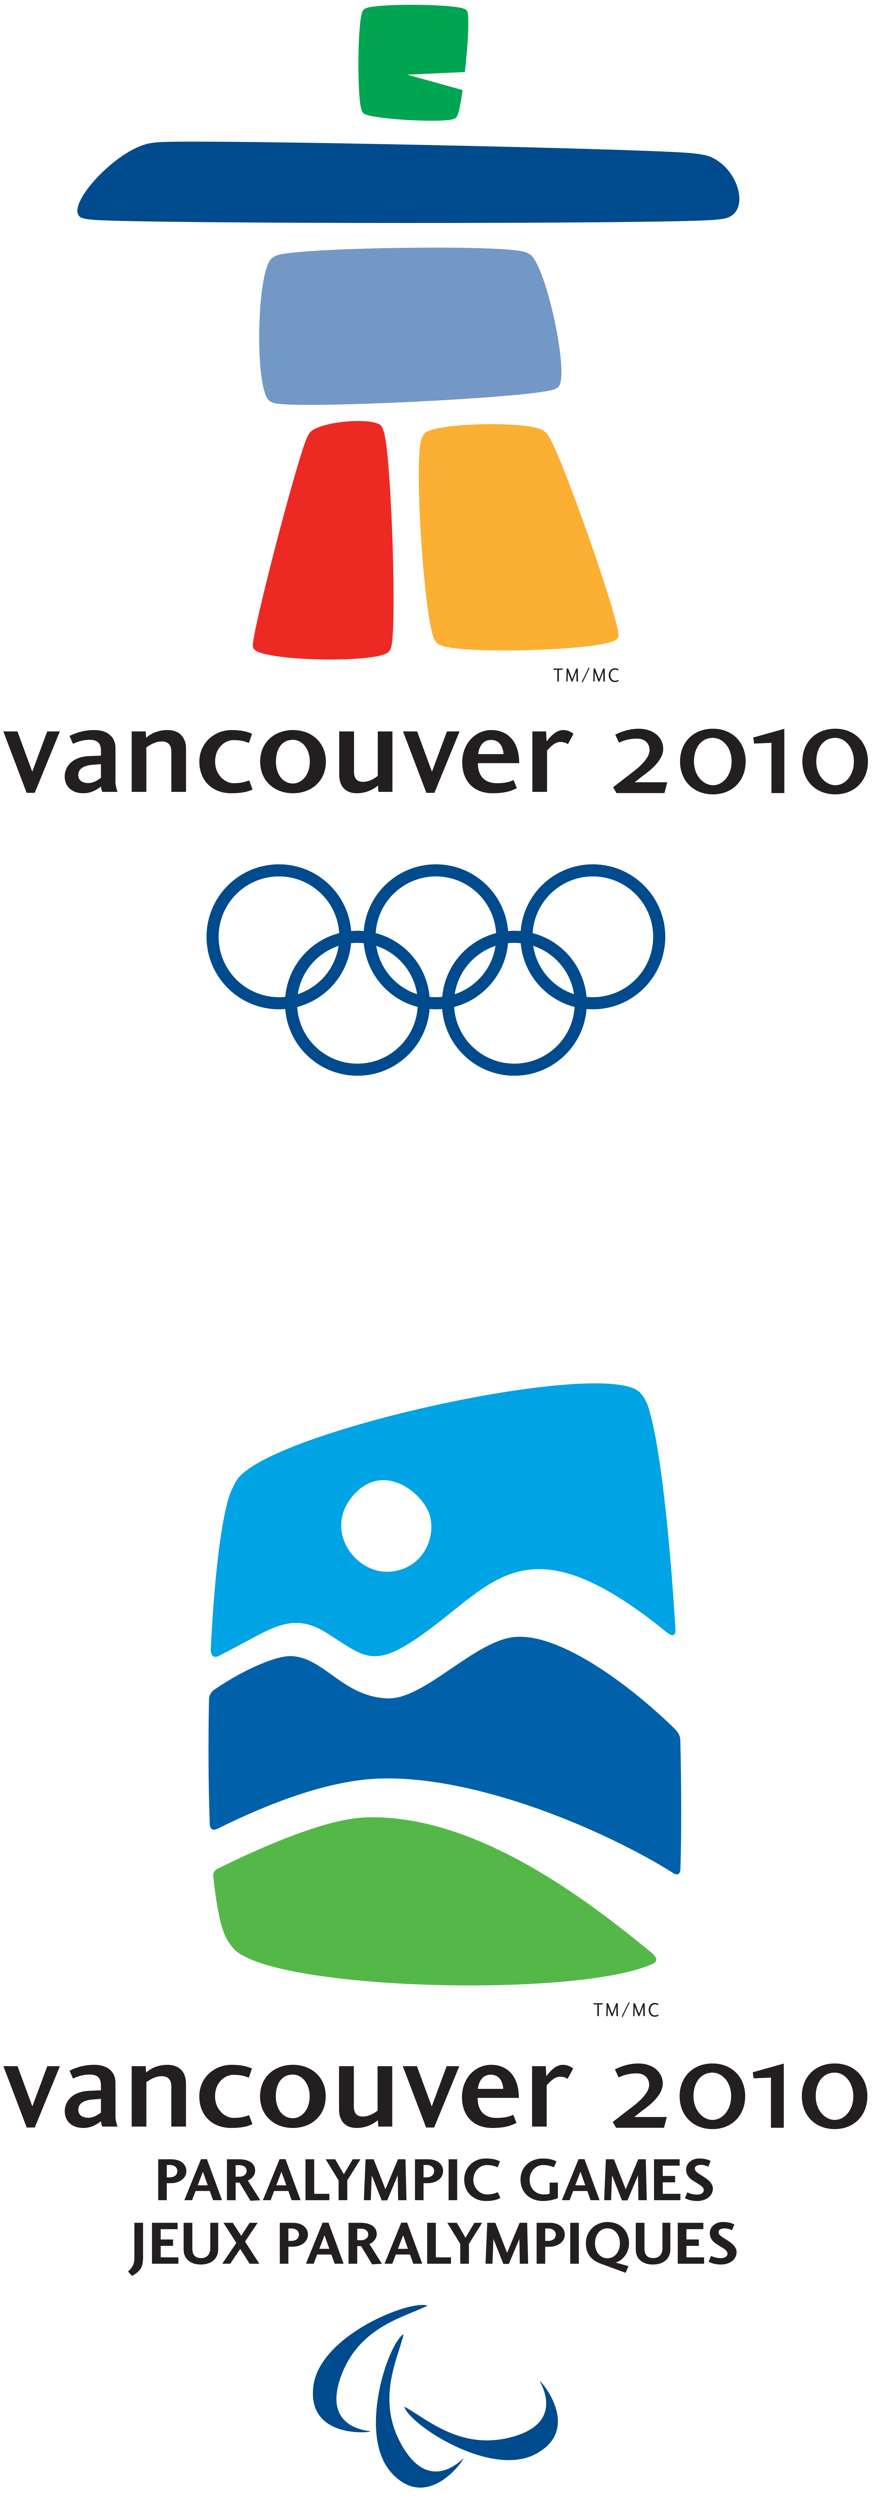 <?xml version="1.0" encoding="utf-8"?>
<!-- Generator: Adobe Illustrator 14.0.0, SVG Export Plug-In . SVG Version: 6.00 Build 43363)  -->
<!DOCTYPE svg PUBLIC "-//W3C//DTD SVG 1.1//EN" "http://www.w3.org/Graphics/SVG/1.1/DTD/svg11.dtd">
<svg version="1.1" id="Layer_1" xmlns="http://www.w3.org/2000/svg" xmlns:xlink="http://www.w3.org/1999/xlink" x="0px" y="0px"
	 width="154.667px" height="443.167px" viewBox="0 0 154.667 443.167" enable-background="new 0 0 154.667 443.167"
	 xml:space="preserve">
<path fill="#0061AA" d="M120.683,331.399c0.202-6.106,0.182-15.307-0.021-23.104c-0.082-1.085-1.105-1.955-1.105-1.955
	c-8.243-8.047-20.654-17.041-28.455-16.148c-7.106,0.816-15.893,11.092-22.356,10.865c-7.977-0.278-11.272-7.313-17.108-7.492
	c-3.14-0.093-9.496,3.073-13.576,5.918c0,0-1.002,0.572-0.991,1.827c-0.152,6.918-0.117,15.734,0.138,22.062
	c0,0,0.021,1.445,1.336,0.802c5.956-2.921,17.917-8.48,28.527-8.894c17.606-0.682,40.693,9.431,52.173,16.637
	C119.244,331.916,120.531,332.963,120.683,331.399"/>
<path fill="#54B848" d="M37.84,332.632c0.423,4.143,1.004,7.517,1.767,9.678c0,0,0.562,1.838,2.048,3.342
	c7.812,7.247,61.42,8.487,74.258,2.387c1.271-0.66-0.336-1.893-0.336-1.893c-10.231-8.349-30.835-24.835-50.957-23.98
	c-7.23,0.309-19.04,5.619-26.158,9.15C38.461,331.316,37.667,331.802,37.84,332.632"/>
<path fill="#00A3E3" d="M38.874,293.494c0.562-0.305,1.082-0.565,1.531-0.795c7.701-3.936,11.312-7.205,17.639-3.177
	c7.373,4.691,8.498,6.832,19.98-2.116c10.605-8.267,17.304-16.612,39.967,1.72c0,0,1.81,1.777,1.821-0.21
	c-1.014-16.709-2.708-32.445-4.687-39.041c0,0-0.166-0.786-0.697-1.744c-0.293-0.61-0.557-0.864-0.951-1.329
	c-6.213-6.141-66.03,6.921-71.509,15.604c-0.926,1.529-1.343,2.931-1.343,2.931c-1.531,4.77-2.674,15.295-3.243,27.074
	C37.382,292.41,37.349,294.317,38.874,293.494 M62.368,265.41c4.795-5.956,11.155-1.986,13.346,1.972
	c2.189,3.959-0.162,10.645-6.393,11.206C63.091,279.142,57.5,271.454,62.368,265.41"/>
<polygon fill="#231F20" points="105.279,355.087 106.901,355.087 106.901,355.317 106.228,355.317 106.228,357.377 105.947,357.377 
	105.947,355.317 105.279,355.317 "/>
<polygon fill="#231F20" points="109.569,355.087 109.612,357.377 109.336,357.377 109.31,355.673 108.64,357.401 108.468,357.401 
	107.823,355.731 107.772,357.377 107.528,357.377 107.603,355.087 107.867,355.091 108.583,356.953 109.301,355.087 "/>
<polygon fill="#231F20" points="111.507,354.906 111.662,355.003 110.423,357.573 110.258,357.479 "/>
<polygon fill="#231F20" points="114.336,355.087 114.382,357.377 114.103,357.377 114.078,355.673 113.407,357.401 113.235,357.401 
	112.589,355.731 112.539,357.377 112.295,357.377 112.372,355.087 112.634,355.091 113.349,356.953 114.068,355.087 "/>
<path fill="#231F20" d="M116.822,357.28c-0.14,0.101-0.341,0.214-0.729,0.214c-0.652,0-1.047-0.614-1.047-1.221
	c0-0.607,0.395-1.229,1.047-1.229c0.416,0,0.598,0.125,0.688,0.183l-0.083,0.225c-0.069-0.038-0.26-0.158-0.592-0.158
	c-0.418,0-0.758,0.427-0.758,0.979c0,0.549,0.355,0.974,0.789,0.974c0.348,0,0.496-0.106,0.586-0.166L116.822,357.28z"/>
<polygon fill="#231F20" points="3.108,366.252 5.736,373.382 8.391,366.252 10.624,366.252 6.173,377.125 4.738,377.125 
	0.604,366.252 "/>
<path fill="#231F20" d="M17.902,374.475c-0.484,0.342-1.263,0.924-2.214,0.924c-0.921,0-1.798-0.361-1.798-1.437
	c0-1.165,1.095-1.679,2.505-1.797l1.507-0.121V374.475z M17.928,376.01c-0.026,0.24,0.073,0.653,0.218,0.948h2.723
	c-0.169-0.316-0.365-1.118-0.39-1.679v-6.104c0-1.876-1.312-3.168-3.768-3.168c-2.214,0-3.722,0.73-4.376,1.046l0.608,1.386
	c0.508-0.213,1.531-0.702,2.992-0.702c1.654,0,1.967,0.949,1.967,1.898v0.895l-2.26,0.101c-2.699,0.149-4.16,1.752-4.16,3.601
	c0,1.778,1.267,2.973,3.308,2.973C16.321,377.205,17.365,376.421,17.928,376.01"/>
<path fill="#231F20" d="M30.387,376.958v-7.079c0-1.072-0.438-1.852-1.704-1.852c-1.214,0-2.238,0.728-2.72,1.046v7.885h-2.609
	v-10.706h2.486l0.072,1.121c0.483-0.393,1.654-1.365,3.818-1.365c2.092,0,3.26,1.315,3.26,3.287v7.663H30.387z"/>
<path fill="#231F20" d="M41.042,366.008c2.09,0,3.062,0.412,3.645,0.659l-0.56,1.631c-0.558-0.222-1.238-0.512-2.75-0.512
	c-1.407,0-3.231,1.264-3.231,3.815c0,2.411,1.824,3.82,3.231,3.82c1.512,0,2.217-0.29,2.798-0.484l0.609,1.579
	c-0.561,0.294-1.58,0.688-3.768,0.688c-3.457,0-5.668-2.291-5.668-5.603C35.349,368.227,38.097,366.008,41.042,366.008"/>
<path fill="#231F20" d="M51.938,367.738c1.677,0,2.991,1.654,2.991,3.864c0,2.218-1.314,3.873-2.991,3.873
	c-1.827,0-3.018-1.655-3.018-3.873C48.92,369.366,49.967,367.738,51.938,367.738 M51.938,366.008c-3.263,0-5.813,2.167-5.813,5.594
	c0,3.436,2.551,5.603,5.813,5.603c3.282,0,5.837-2.167,5.837-5.603C57.775,368.175,55.22,366.008,51.938,366.008"/>
<path fill="#231F20" d="M62.761,366.252v7.083c0,1.067,0.365,1.845,1.605,1.845c1.192,0,2.143-0.705,2.604-1.044v-7.884h2.604
	v10.706H67.09l-0.073-1.118c-0.485,0.387-1.752,1.364-3.771,1.364c-2.064,0-3.113-1.296-3.113-3.292v-7.66H62.761z"/>
<polygon fill="#231F20" points="73.949,366.252 76.576,373.382 79.226,366.252 81.465,366.252 77.01,377.125 75.577,377.125 
	71.442,366.252 "/>
<path fill="#231F20" d="M89.261,370.271H84.76c0.171-1.388,0.874-2.513,2.285-2.513C88.337,367.758,89.139,368.662,89.261,370.271
	 M84.712,371.874h7.32c0-4.115-2.284-5.865-4.91-5.865c-2.894,0-5.182,2.432-5.182,5.696c0,3.428,2.092,5.5,5.373,5.5
	c2.656,0,3.675-0.608,4.306-0.903l-0.582-1.438c-0.487,0.222-1.265,0.56-2.947,0.56C85.834,375.422,84.712,374.061,84.712,371.874"
	/>
<path fill="#231F20" d="M94.372,376.958v-10.706h2.431l0.099,1.775c0.386-0.508,1.505-2.02,2.918-2.02
	c0.924,0,1.504,0.412,1.848,0.659l-0.998,1.847c-0.292-0.216-0.681-0.39-1.362-0.39c-1.07,0-1.946,1.122-2.337,1.512v7.322H94.372z"
	/>
<path fill="#231F20" d="M113.737,374.274l0.214-0.155c1.177-0.861,3.609-2.666,3.609-4.787c0-2.062-1.812-3.561-4.313-3.561
	c-1.941,0-3.411,0.686-4.036,0.978l-0.153,0.074l0.675,1.43l0.153-0.066c0.422-0.199,1.407-0.655,3.064-0.655
	c1.507,0,2.189,1.01,2.189,2.011c0,1.671-2.34,3.433-3.339,4.187l-0.163,0.121c-0.005,0.003-2.961,2.293-2.961,2.293l0.604,1.03
	h8.494l0.496-1.912h-5.772C112.945,374.906,113.737,374.274,113.737,374.274"/>
<path fill="#231F20" d="M126.368,365.771c-3.429,0-5.825,2.385-5.825,5.806c0,3.428,2.396,5.828,5.825,5.828
	c3.417,0,5.805-2.4,5.805-5.828C132.172,368.156,129.785,365.771,126.368,365.771 M126.368,375.781c-1.616,0-3.36-1.607-3.36-4.204
	c0-2.503,1.354-4.183,3.36-4.183c1.63,0,3.315,1.563,3.315,4.183C129.683,373.93,128.224,375.781,126.368,375.781"/>
<path fill="#231F20" d="M133.512,367.331l0.158,1.077c0,0,2.756-0.117,3.07-0.136v8.9h2.281V365.79l-0.213,0.057L133.512,367.331z"
	/>
<path fill="#231F20" d="M148.04,365.771c-3.429,0-5.822,2.385-5.822,5.806c0,3.428,2.394,5.828,5.822,5.828
	c3.422,0,5.806-2.4,5.806-5.828C153.845,368.156,151.461,365.771,148.04,365.771 M148.04,375.781c-1.613,0-3.355-1.607-3.355-4.204
	c0-2.503,1.35-4.183,3.355-4.183c1.86,0,3.314,1.837,3.314,4.183C151.354,373.93,149.9,375.781,148.04,375.781"/>
<path fill="#004B8D" d="M65.769,430.996c-0.678,0.3-11.296,1.056-10.191-7.997c1.101-9.058,17.241-15.414,20.251-14.296
	c-4.023,2.054-12.354,3.688-15.481,12.903C57.263,430.7,65.688,430.875,65.769,430.996"/>
<path fill="#004B8D" d="M82.202,435.778c-0.204,0.713-6.448,9.329-12.672,2.668c-6.23-6.661-0.722-23.118,2.071-24.707
	c-1.018,4.403-5.116,11.836-0.066,20.158C76.511,442.105,82.063,435.76,82.202,435.778"/>
<path fill="#004B8D" d="M95.733,422.055c0.634,0.385,7.337,8.649-0.71,12.941c-8.045,4.287-22.508-5.29-23.317-8.396
	c3.99,2.117,10.104,8.003,19.446,5.279C100.363,429.191,95.674,422.186,95.733,422.055"/>
<path fill="#231F20" d="M28.059,390.01v-7.258h2.307c1.739,0,2.687,0.936,2.687,2.089c0,1.307-1.24,2.153-2.72,2.153h-0.75v3.016
	H28.059z M30.125,385.961c0.653,0,1.327-0.336,1.327-1.12c0-0.751-0.674-1.076-1.327-1.076h-0.543v2.196H30.125z"/>
<path fill="#231F20" d="M34.075,390.01h-1.382l2.958-7.279h1.056l2.675,7.279h-1.588l-0.588-1.632h-2.511L34.075,390.01z
	 M35.988,384.972l-0.913,2.395h1.772L35.988,384.972z"/>
<path fill="#231F20" d="M44.427,390.119l-1.946-3.23h-0.687v3.122H40.25v-7.258h2.111c1.989,0,2.894,0.86,2.894,1.991
	c0,1.044-0.904,1.622-1.295,1.784l2.207,3.482L44.427,390.119z M42.426,385.842c0.881,0,1.315-0.489,1.315-1.023
	c0-0.542-0.402-1.021-1.315-1.021h-0.632v2.045H42.426z"/>
<path fill="#231F20" d="M48.007,390.01h-1.381l2.958-7.279h1.055l2.676,7.279h-1.588l-0.587-1.632h-2.513L48.007,390.01z
	 M49.921,384.972l-0.913,2.395h1.771L49.921,384.972z"/>
<polygon fill="#231F20" points="55.729,388.877 58.416,388.877 58.416,390.01 54.185,390.01 54.185,382.752 55.729,382.752 "/>
<polygon fill="#231F20" points="63.936,382.752 61.597,386.496 61.597,390.01 60.053,390.01 60.053,386.496 57.758,382.752 
	59.445,382.752 60.989,385.408 62.565,382.752 "/>
<polygon fill="#231F20" points="72.097,390.01 70.618,390.01 70.542,385.615 68.681,390.042 67.704,390.042 65.941,385.615 
	65.767,390.01 64.538,390.01 64.842,382.752 66.278,382.752 68.367,388.073 70.585,382.752 71.922,382.752 "/>
<path fill="#231F20" d="M73.603,390.01v-7.258h2.306c1.74,0,2.687,0.936,2.687,2.089c0,1.307-1.24,2.153-2.719,2.153h-0.751v3.016
	H73.603z M75.669,385.961c0.652,0,1.327-0.336,1.327-1.12c0-0.751-0.675-1.076-1.327-1.076h-0.544v2.196H75.669z"/>
<rect x="79.567" y="382.752" fill="#231F20" width="1.522" height="7.258"/>
<path fill="#231F20" d="M88.753,389.618c-0.512,0.273-1.218,0.534-2.589,0.534c-2.153,0-3.829-1.546-3.829-3.765
	c0-2.22,1.676-3.775,3.829-3.775c1.512,0,2.208,0.348,2.523,0.534l-0.436,1.042c-0.238-0.107-0.806-0.412-1.924-0.412
	c-1.164,0-2.371,1.055-2.371,2.611c0,1.5,1.207,2.6,2.371,2.6c1.065,0,1.586-0.25,1.968-0.403L88.753,389.618z"/>
<path fill="#231F20" d="M96.268,390.152c-2.208,0-3.948-1.481-3.948-3.765c0-2.307,1.751-3.775,3.948-3.775
	c1.393,0,2.076,0.348,2.436,0.511l-0.457,1.055c-0.218-0.097-0.924-0.401-1.914-0.401c-1.174,0-2.392,0.979-2.392,2.611
	s1.185,2.6,2.458,2.6c0.608,0,0.815-0.043,1.086-0.142v-1.957h1.469v2.74C98.584,389.791,97.65,390.152,96.268,390.152"/>
<path fill="#231F20" d="M101.04,390.01h-1.382l2.959-7.279h1.055l2.676,7.279h-1.589l-0.587-1.632h-2.512L101.04,390.01z
	 M102.954,384.972l-0.913,2.395h1.772L102.954,384.972z"/>
<polygon fill="#231F20" points="114.717,390.01 113.238,390.01 113.161,385.615 111.301,390.042 110.323,390.042 108.561,385.615 
	108.386,390.01 107.158,390.01 107.461,382.752 108.898,382.752 110.987,388.073 113.206,382.752 114.542,382.752 "/>
<polygon fill="#231F20" points="120.682,390.01 116.005,390.01 116.005,382.752 120.552,382.752 120.552,383.883 117.549,383.883 
	117.549,385.712 119.747,385.712 119.747,386.843 117.549,386.843 117.549,388.877 120.682,388.877 "/>
<path fill="#231F20" d="M123.708,389.019c0.587,0,1.119-0.282,1.119-0.784c0-0.587-0.663-0.913-1.446-1.402
	c-0.696-0.435-1.686-0.967-1.686-2.264c0-1.131,1.055-1.957,2.272-1.957c1.174,0,1.751,0.283,2.089,0.436l-0.436,1.033
	c-0.261-0.131-0.739-0.338-1.294-0.338c-0.512,0-1.076,0.162-1.076,0.643c0,0.608,0.695,0.903,1.402,1.37
	c0.663,0.435,1.795,1.133,1.795,2.175c0,1.416-1.327,2.222-2.763,2.222c-1.219,0-1.914-0.35-2.197-0.513l0.436-1.022
	C122.184,388.737,122.717,389.019,123.708,389.019"/>
<path fill="#231F20" d="M25.377,400.062c0,0.697-0.044,1.545-0.512,2.198c-0.467,0.652-1.152,1.001-1.457,1.174l-0.696-0.792
	c0.25-0.229,0.489-0.427,0.784-0.926c0.206-0.327,0.337-0.881,0.337-1.315v-6.387h1.544V400.062z"/>
<polygon fill="#231F20" points="31.635,401.269 26.958,401.269 26.958,394.014 31.504,394.014 31.504,395.145 28.503,395.145 
	28.503,396.972 30.7,396.972 30.7,398.104 28.503,398.104 28.503,400.139 31.635,400.139 "/>
<path fill="#231F20" d="M38.701,398.768c0,1.49-1.098,2.643-3.066,2.643c-1.979,0-3.066-1.099-3.066-2.643v-4.754h1.544v4.569
	c0,1.077,0.468,1.687,1.599,1.687c1.119,0,1.588-0.872,1.588-1.687v-4.569h1.402V398.768z"/>
<polygon fill="#231F20" points="40.841,401.269 39.417,401.269 41.918,397.583 39.634,394.014 41.288,394.014 42.789,396.319 
	44.278,394.014 45.703,394.014 43.462,397.343 45.997,401.269 44.278,401.269 42.603,398.649 "/>
<path fill="#231F20" d="M49.627,401.269v-7.255h2.308c1.739,0,2.686,0.936,2.686,2.088c0,1.306-1.24,2.155-2.719,2.155h-0.751v3.012
	H49.627z M51.695,397.222c0.652,0,1.327-0.336,1.327-1.12c0-0.749-0.675-1.077-1.327-1.077h-0.544v2.197H51.695z"/>
<path fill="#231F20" d="M55.642,401.269h-1.38l2.957-7.276h1.056l2.674,7.276h-1.587l-0.587-1.63h-2.513L55.642,401.269z
	 M57.557,396.232l-0.913,2.395h1.771L57.557,396.232z"/>
<path fill="#231F20" d="M65.997,401.379l-1.947-3.232h-0.686v3.122H61.82v-7.255h2.11c1.99,0,2.893,0.859,2.893,1.99
	c0,1.045-0.902,1.621-1.294,1.784l2.207,3.48L65.997,401.379z M63.996,397.103c0.88,0,1.315-0.489,1.315-1.022
	c0-0.543-0.402-1.022-1.315-1.022h-0.632v2.045H63.996z"/>
<path fill="#231F20" d="M69.587,401.269h-1.382l2.959-7.276h1.055l2.675,7.276h-1.588l-0.587-1.63h-2.513L69.587,401.269z
	 M71.5,396.232l-0.913,2.395h1.773L71.5,396.232z"/>
<polygon fill="#231F20" points="77.309,400.139 79.996,400.139 79.996,401.269 75.764,401.269 75.764,394.014 77.309,394.014 "/>
<polygon fill="#231F20" points="85.515,394.014 83.178,397.756 83.178,401.269 81.633,401.269 81.633,397.756 79.339,394.014 
	81.024,394.014 82.569,396.668 84.146,394.014 "/>
<polygon fill="#231F20" points="93.675,401.269 92.197,401.269 92.122,396.875 90.261,401.304 89.283,401.304 87.52,396.875 
	87.346,401.269 86.118,401.269 86.422,394.014 87.858,394.014 89.947,399.334 92.165,394.014 93.503,394.014 "/>
<path fill="#231F20" d="M95.183,401.269v-7.255h2.306c1.74,0,2.687,0.936,2.687,2.088c0,1.306-1.24,2.155-2.721,2.155h-0.75v3.012
	H95.183z M97.25,397.222c0.651,0,1.326-0.336,1.326-1.12c0-0.749-0.675-1.077-1.326-1.077h-0.545v2.197H97.25z"/>
<rect x="101.146" y="394.014" fill="#231F20" width="1.522" height="7.255"/>
<path fill="#231F20" d="M111.463,401.695l-0.479,1.196l-4.557-1.675c-1.631-0.652-2.513-1.763-2.513-3.568
	c0-2.154,1.687-3.775,3.829-3.775c2.272,0,3.827,1.567,3.827,3.775c0,1.708-1.12,3.057-2.37,3.415L111.463,401.695z
	 M105.537,397.648c0,1.445,0.849,2.654,2.208,2.654s2.208-1.22,2.208-2.654c0-1.438-0.849-2.655-2.208-2.655
	C106.374,394.993,105.537,396.21,105.537,397.648"/>
<path fill="#231F20" d="M118.9,398.768c0,1.49-1.1,2.643-3.067,2.643c-1.979,0-3.067-1.099-3.067-2.643v-4.754h1.545v4.569
	c0,1.077,0.468,1.687,1.599,1.687c1.119,0,1.588-0.872,1.588-1.687v-4.569h1.403V398.768z"/>
<polygon fill="#231F20" points="124.886,401.269 120.21,401.269 120.21,394.014 124.756,394.014 124.756,395.145 121.755,395.145 
	121.755,396.972 123.951,396.972 123.951,398.104 121.755,398.104 121.755,400.139 124.886,400.139 "/>
<path fill="#231F20" d="M127.911,400.281c0.588,0,1.121-0.284,1.121-0.784c0-0.587-0.664-0.913-1.447-1.402
	c-0.695-0.436-1.686-0.969-1.686-2.264c0-1.131,1.056-1.958,2.274-1.958c1.173,0,1.75,0.282,2.087,0.435l-0.435,1.034
	c-0.26-0.132-0.739-0.338-1.294-0.338c-0.511,0-1.076,0.165-1.076,0.643c0,0.609,0.694,0.903,1.401,1.371
	c0.664,0.436,1.796,1.13,1.796,2.177c0,1.413-1.328,2.217-2.764,2.217c-1.218,0-1.913-0.348-2.195-0.511l0.435-1.022
	C126.389,399.997,126.921,400.281,127.911,400.281"/>
<polygon fill="#231F20" points="3.094,129.653 5.723,136.788 8.376,129.653 10.616,129.653 6.162,140.54 4.726,140.54 
	0.587,129.653 "/>
<path fill="#231F20" d="M17.9,137.885c-0.487,0.339-1.266,0.923-2.214,0.923c-0.925,0-1.802-0.366-1.802-1.438
	c0-1.166,1.096-1.678,2.506-1.801l1.51-0.118V137.885z M17.924,139.417c-0.024,0.241,0.073,0.658,0.22,0.95h2.726
	c-0.171-0.315-0.367-1.118-0.39-1.68v-6.112c0-1.875-1.314-3.166-3.772-3.166c-2.216,0-3.725,0.731-4.383,1.046l0.608,1.389
	c0.51-0.218,1.534-0.704,2.996-0.704c1.655,0,1.971,0.948,1.971,1.899v0.898l-2.264,0.098c-2.702,0.147-4.163,1.754-4.163,3.605
	c0,1.776,1.267,2.972,3.312,2.972C16.317,140.612,17.364,139.831,17.924,139.417"/>
<path fill="#231F20" d="M30.392,140.367v-7.085c0-1.071-0.437-1.851-1.704-1.851c-1.217,0-2.239,0.732-2.726,1.044v7.892h-2.606
	v-10.714h2.485l0.072,1.121c0.488-0.393,1.655-1.365,3.821-1.365c2.095,0,3.263,1.314,3.263,3.289v7.669H30.392z"/>
<path fill="#231F20" d="M41.055,129.409c2.094,0,3.066,0.416,3.65,0.659l-0.56,1.631c-0.56-0.221-1.24-0.51-2.75-0.51
	c-1.412,0-3.237,1.263-3.237,3.819c0,2.411,1.825,3.824,3.237,3.824c1.51,0,2.215-0.294,2.8-0.488l0.607,1.585
	c-0.559,0.291-1.582,0.683-3.773,0.683c-3.456,0-5.671-2.293-5.671-5.604C35.359,131.625,38.109,129.409,41.055,129.409"/>
<path fill="#231F20" d="M51.96,131.139c1.679,0,2.995,1.654,2.995,3.869c0,2.217-1.316,3.873-2.995,3.873
	c-1.826,0-3.019-1.656-3.019-3.873C48.942,132.769,49.988,131.139,51.96,131.139 M51.96,129.409c-3.262,0-5.817,2.166-5.817,5.6
	s2.556,5.604,5.817,5.604c3.285,0,5.842-2.17,5.842-5.604S55.246,129.409,51.96,129.409"/>
<path fill="#231F20" d="M62.792,129.653v7.085c0,1.072,0.367,1.852,1.607,1.852c1.193,0,2.143-0.704,2.604-1.048v-7.889h2.605
	v10.714h-2.483l-0.071-1.118c-0.487,0.388-1.754,1.363-3.774,1.363c-2.068,0-3.116-1.295-3.116-3.29v-7.669H62.792z"/>
<polygon fill="#231F20" points="73.989,129.653 76.618,136.788 79.272,129.653 81.511,129.653 77.056,140.54 75.621,140.54 
	71.482,129.653 "/>
<path fill="#231F20" d="M89.314,133.673H84.81c0.171-1.393,0.878-2.511,2.288-2.511C88.39,131.163,89.193,132.064,89.314,133.673
	 M84.762,135.278h7.327c0-4.115-2.287-5.869-4.918-5.869c-2.896,0-5.185,2.435-5.185,5.7c0,3.43,2.094,5.503,5.38,5.503
	c2.652,0,3.675-0.61,4.31-0.904l-0.586-1.437c-0.486,0.222-1.265,0.562-2.944,0.562C85.882,138.833,84.762,137.468,84.762,135.278"
	/>
<path fill="#231F20" d="M94.425,140.367v-10.714h2.436l0.097,1.778c0.39-0.51,1.51-2.022,2.919-2.022
	c0.927,0,1.51,0.416,1.853,0.659l-0.998,1.851c-0.293-0.22-0.682-0.393-1.364-0.393c-1.07,0-1.947,1.127-2.336,1.513v7.328H94.425z"
	/>
<path fill="#231F20" d="M113.814,137.681l0.211-0.157c1.172-0.861,3.611-2.665,3.611-4.789c0-2.063-1.813-3.562-4.316-3.562
	c-1.942,0-3.412,0.684-4.041,0.978l-0.154,0.073l0.678,1.428l0.15-0.069c0.423-0.195,1.41-0.65,3.07-0.65
	c1.511,0,2.189,1.01,2.189,2.013c0,1.669-2.341,3.435-3.34,4.188l-0.165,0.122c-0.001,0.002-2.962,2.294-2.962,2.294l0.602,1.033
	h8.506l0.497-1.919h-5.778C113.018,138.311,113.814,137.681,113.814,137.681"/>
<path fill="#231F20" d="M126.451,129.173c-3.433,0-5.832,2.385-5.832,5.807c0,3.432,2.399,5.831,5.832,5.831
	c3.42,0,5.808-2.399,5.808-5.831C132.258,131.558,129.871,129.173,126.451,129.173 M126.451,139.188
	c-1.616,0-3.361-1.61-3.361-4.208c0-2.505,1.354-4.187,3.361-4.187c1.63,0,3.315,1.567,3.315,4.187
	C129.766,137.34,128.309,139.188,126.451,139.188"/>
<path fill="#231F20" d="M133.603,130.733l0.158,1.075c0,0,2.757-0.118,3.07-0.132v8.906h2.286v-11.392l-0.215,0.058L133.603,130.733
	z"/>
<path fill="#231F20" d="M148.142,129.173c-3.433,0-5.83,2.385-5.83,5.807c0,3.432,2.397,5.831,5.83,5.831
	c3.421,0,5.809-2.399,5.809-5.831C153.951,131.558,151.563,129.173,148.142,129.173 M148.142,139.188
	c-1.615,0-3.359-1.61-3.359-4.208c0-2.505,1.35-4.187,3.359-4.187c1.86,0,3.315,1.839,3.315,4.187
	C151.458,137.34,150.002,139.188,148.142,139.188"/>
<path fill="#004B8D" d="M16.85,38.982c10.022,0.706,98.625,0.729,109.131,0.034c0,0,2.009-0.116,2.684-0.312
	c4.81-1.171,2.07-9.771-3.535-11.186c-1.016-0.244-2.837-0.401-2.837-0.401c-9.757-0.793-84.586-2.36-93.52-1.942
	c-1.235,0.049-2.171,0.221-2.171,0.221c-5.975,1.026-15.15,11.083-12.375,13.068C14.227,38.464,14.581,38.871,16.85,38.982"/>
<path fill="#7398C5" d="M48.753,71.484c4.371,1.029,44.359-0.919,49.293-2.384c0,0,0.258-0.056,0.569-0.228
	c0.202-0.095,0.286-0.184,0.438-0.312c2.021-2.033-2.218-21.669-5.06-23.475c-0.502-0.305-0.961-0.441-0.961-0.441
	c-4.003-1.298-39.89-0.789-43.868,0.606c0,0-0.604,0.185-1.101,0.67c-2.509,2.696-2.871,22.101-0.49,24.933
	C47.574,70.854,47.98,71.326,48.753,71.484"/>
<path fill="#ED2924" d="M68.122,76.705c1.304,4.438,2.339,35.689,1.191,38.225c-0.138,0.403-0.337,0.57-0.337,0.57
	c-1.636,2.115-22.103,1.743-23.905-0.411c-0.197-0.19-0.234-0.552-0.234-0.552c-0.231-2.126,7.814-32.97,9.586-36.917
	c0.37-0.809,0.65-1.059,0.65-1.059c1.935-1.971,11.901-2.722,12.666-0.89C67.739,75.671,67.869,75.883,68.122,76.705"/>
<path fill="#FBAF33" d="M109.292,113.407c-2.769,1.984-28.931,2.666-31.529,0.788c-0.482-0.335-0.7-0.79-0.7-0.79
	c-1.827-3.521-3.626-31.059-2.359-35.422c0.182-0.733,0.604-1.184,0.604-1.184c1.888-1.896,19.25-2.267,21.289-0.326
	c0,0,0.442,0.42,0.593,0.64c2.243,3.112,12.409,31.946,12.514,35.458C109.702,112.57,109.751,113.068,109.292,113.407"/>
<path fill="#00A551" d="M64.523,20.113c1.093,1,14.118,1.761,16.044,0.952c0.301-0.127,0.487-0.451,0.487-0.451
	c0.315-0.553,0.677-2.362,1.002-4.649l-9.833-2.731l10.238-0.465c0.527-4.741,0.834-9.973,0.41-10.759
	c-0.086-0.159-0.234-0.287-0.234-0.287C81.587,0.665,66.51,0.534,64.75,1.526C64.426,1.708,64.299,2,64.299,2
	c-0.934,1.956-1.002,16.464-0.041,17.803C64.258,19.803,64.414,20.012,64.523,20.113"/>
<polygon fill="#231F20" points="98.181,118.499 99.808,118.499 99.808,118.729 99.132,118.729 99.132,120.793 98.852,120.793 
	98.852,118.729 98.181,118.729 "/>
<polygon fill="#231F20" points="102.48,118.499 102.525,120.793 102.246,120.793 102.22,119.085 101.549,120.817 101.376,120.817 
	100.73,119.144 100.68,120.793 100.435,120.793 100.511,118.499 100.775,118.501 101.492,120.367 102.21,118.499 "/>
<polygon fill="#231F20" points="104.42,118.316 104.578,118.416 103.335,120.99 103.17,120.893 "/>
<polygon fill="#231F20" points="107.257,118.499 107.301,120.793 107.022,120.793 106.997,119.085 106.327,120.817 106.153,120.817 
	105.506,119.144 105.456,120.793 105.213,120.793 105.288,118.499 105.55,118.501 106.27,120.367 106.988,118.499 "/>
<path fill="#231F20" d="M109.747,120.695c-0.139,0.103-0.34,0.214-0.731,0.214c-0.655,0-1.048-0.615-1.048-1.225
	c0-0.608,0.393-1.226,1.048-1.226c0.415,0,0.599,0.122,0.687,0.179l-0.081,0.227c-0.07-0.036-0.259-0.16-0.593-0.16
	c-0.42,0-0.76,0.429-0.76,0.98c0,0.555,0.356,0.979,0.792,0.979c0.349,0,0.497-0.107,0.585-0.168L109.747,120.695z"/>
<path fill="#004B8D" d="M36.631,166.059c0-7.098,5.752-12.852,12.847-12.852c7.096,0,12.847,5.754,12.847,12.852
	c0,7.096-5.751,12.851-12.847,12.851C42.383,178.91,36.631,173.155,36.631,166.059 M49.478,176.763
	c5.911,0,10.701-4.791,10.701-10.704c0-5.909-4.79-10.705-10.701-10.705c-5.908,0-10.7,4.796-10.7,10.705
	C38.778,171.972,43.57,176.763,49.478,176.763"/>
<path fill="#004B8D" d="M64.471,166.059c0-7.098,5.751-12.852,12.847-12.852c7.092,0,12.844,5.754,12.844,12.852
	c0,7.096-5.752,12.851-12.844,12.851C70.222,178.91,64.471,173.155,64.471,166.059 M77.318,176.763
	c5.907,0,10.696-4.791,10.696-10.704c0-5.909-4.789-10.705-10.696-10.705c-5.911,0-10.701,4.796-10.701,10.705
	C66.617,171.972,71.407,176.763,77.318,176.763"/>
<path fill="#004B8D" d="M50.549,177.841c0-7.101,5.754-12.852,12.849-12.852s12.845,5.751,12.845,12.852
	c0,7.096-5.75,12.845-12.845,12.845S50.549,184.937,50.549,177.841 M63.398,188.543c5.908,0,10.701-4.792,10.701-10.702
	s-4.793-10.711-10.701-10.711c-5.911,0-10.701,4.801-10.701,10.711S57.487,188.543,63.398,188.543"/>
<path fill="#004B8D" d="M78.386,177.841c0-7.101,5.755-12.852,12.848-12.852c7.095,0,12.847,5.751,12.847,12.852
	c0,7.096-5.752,12.845-12.847,12.845C84.141,190.686,78.386,184.937,78.386,177.841 M91.234,188.543
	c5.909,0,10.703-4.792,10.703-10.702s-4.794-10.711-10.703-10.711c-5.91,0-10.702,4.801-10.702,10.711
	S85.324,188.543,91.234,188.543"/>
<path fill="#004B8D" d="M92.308,166.059c0-7.098,5.751-12.852,12.846-12.852c7.098,0,12.848,5.754,12.848,12.852
	c0,7.096-5.75,12.851-12.848,12.851C98.059,178.91,92.308,173.155,92.308,166.059 M105.154,176.763
	c5.911,0,10.701-4.791,10.701-10.704c0-5.909-4.79-10.705-10.701-10.705c-5.91,0-10.701,4.796-10.701,10.705
	C94.453,171.972,99.244,176.763,105.154,176.763"/>
</svg>
